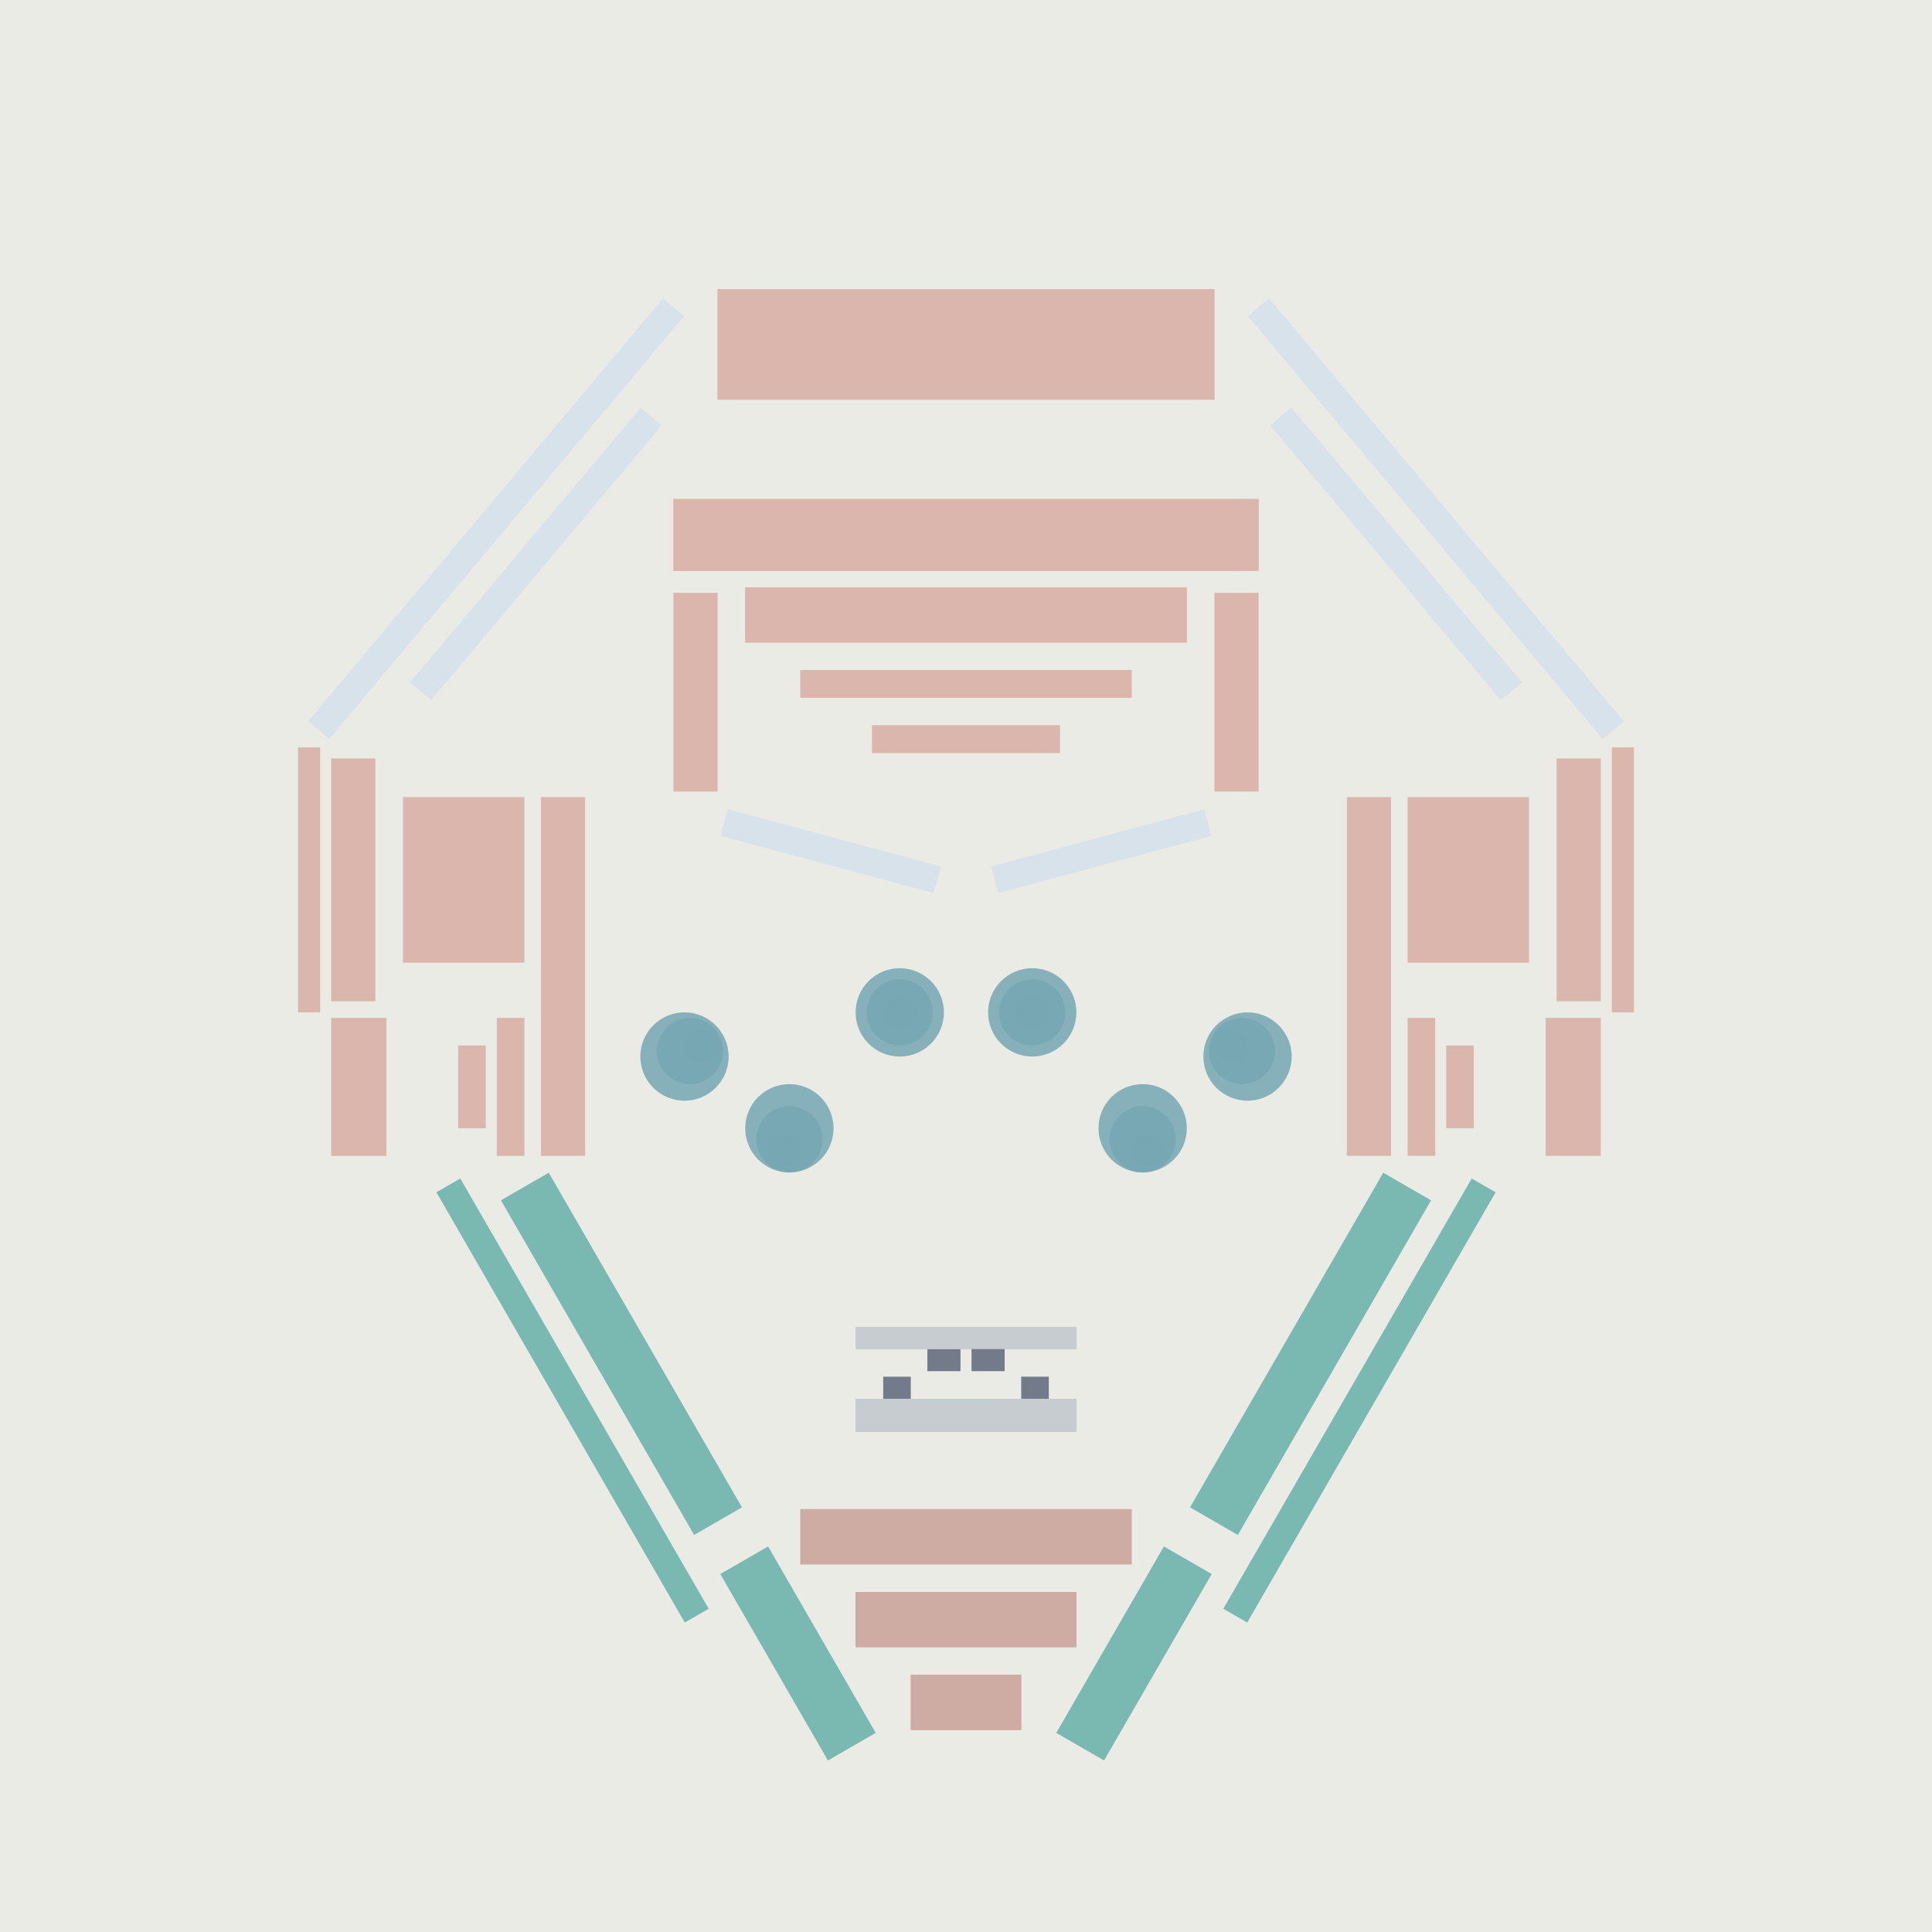 <svg xmlns='http://www.w3.org/2000/svg' preserveAspectRatio='xMinYMin meet' viewBox='0 0 350 350'> <filter id='neon' y='-2' x='-1' width='350' height='350'><feDropShadow flood-color='#8A795D' dx='0' dy='6' flood-opacity='0.65' stdDeviation='2.5' result='shadow'/><feOffset in='StrokePaint' dx='0' dy='2.4' result='offStrPnt'/><feFlood flood-color='#4A4132' flood-opacity='2' result='flood1' /><feOffset in='SourceGraphic' dx='0' dy='2' result='offFlood'/><feOffset in='SourceGraphic' dx='0' dy='9' result='offShadow'/><feComposite in='flood1' in2='offFlood' operator='in'  result='cmpFlood' /><feComposite in='shadow' in2='offShadow' operator='in' result='cmpSha' /><feGaussianBlur in='offStrPnt' stdDeviation='1' result='bStrokeP'/><feGaussianBlur in='cmpFlood' stdDeviation='0.6' result='bFlood'/><feGaussianBlur in='cmpSha' stdDeviation='0.6' result='bShadow'/><feMerge><feMergeNode in='bStrokeP'/><feMergeNode in='bshadow'/><feMergeNode in='bFlood'/><feMergeNode in='SourceGraphic'/></feMerge></filter>  <rect width='100%'  height='100%' fill='#eaebe5'/> <g filter='url(#neon)' ><rect x='165' y= '290' width='20 ' height=  '10 '  fill= '#CFACA3' /><rect x='155' y= '275' width='40 ' height=  '10 '  fill= '#CFACA3' /><rect x='145' y= '260' width='60 ' height=  '10 '  fill= '#CFACA3' /><rect x='125' y= '281' width='39 ' height=  '10 '  fill= '#7AB8B2' transform = '  translate( 320 , 18  ) rotate ( 60 )'  /><rect x='78 ' y= '227' width='70 ' height=  '10 '  fill= '#7AB8B2' transform = '  translate( 257 , 18  ) rotate ( 60 )'  /><rect x='59 ' y= '238' width='90 ' height=  '5  '  fill= '#7AB8B2' transform = '  translate( 260 , 30  ) rotate ( 60 )'  /><rect x='165' y= '290' width='20 ' height=  '10 '  fill= '#CFACA3' transform= 'scale(-1,1) translate(-350,0)'/><rect x='155' y= '275' width='40 ' height=  '10 '  fill= '#CFACA3' transform= 'scale(-1,1) translate(-350,0)'/><rect x='145' y= '260' width='60 ' height=  '10 '  fill= '#CFACA3' transform= 'scale(-1,1) translate(-350,0)'/><rect x='125' y= '281' width='39 ' height=  '10 '  fill= '#7AB8B2' transform = ' scale(-1,1)  translate(-350,0) translate( 320 , 18  ) rotate ( 60 )'  /><rect x='78 ' y= '227' width='70 ' height=  '10 '  fill= '#7AB8B2' transform = ' scale(-1,1)  translate(-350,0) translate( 257 , 18  ) rotate ( 60 )'  /><rect x='59 ' y= '238' width='90 ' height=  '5  '  fill= '#7AB8B2' transform = ' scale(-1,1)  translate(-350,0) translate( 260 , 30  ) rotate ( 60 )'  /><rect x='98 ' y= '131' width='8  ' height=  '65 '  fill= '#DBB6AD' /><rect x='122' y= '94 ' width='8  ' height=  '36 '  fill= '#DBB6AD' /><rect x='54 ' y= '122' width='4  ' height=  '48 '  fill= '#DBB6AD' /><rect x='158' y= '118' width='34 ' height=  '5  '  fill= '#DBB6AD' /><rect x='145' y= '108' width='60 ' height=  '5  '  fill= '#DBB6AD' /><rect x='122' y= '77 ' width='106' height=  '13 '  fill= '#DBB6AD' /><rect x='135' y= '93 ' width='80 ' height=  '10 '  fill= '#DBB6AD' /><rect x='130' y= '39 ' width='90 ' height=  '20 '  fill= '#DBB6AD' /><rect x='73 ' y= '131' width='22 ' height=  '30 '  fill= '#DBB6AD' /><rect x='90 ' y= '171' width='5  ' height=  '25 '  fill= '#DBB6AD' /><rect x='83 ' y= '176' width='5  ' height=  '15 '  fill= '#DBB6AD' /><rect x='60 ' y= '171' width='10 ' height=  '25 '  fill= '#DBB6AD' /><rect x='60 ' y= '124' width='8  ' height=  '44 '  fill= '#DBB6AD' /><rect x='131' y= '138' width='40 ' height=  '5  '  fill= '#d8e2eb' transform = '  translate( 41  , -34 ) rotate ( 15 )'  /><rect x='95 ' y= '54 ' width='5  ' height=  '65 '  fill= '#d8e2eb' transform = '  translate( 78  , -42 ) rotate ( 40 )'  /><rect x='39 ' y= '78 ' width='100' height=  '5  '  fill= '#d8e2eb' transform = '  translate( -29 , 97  ) rotate ( -50)'  /><rect x='98 ' y= '131' width='8  ' height=  '65 '  fill= '#DBB6AD' transform= 'scale(-1,1) translate(-350,0)'/><rect x='122' y= '94 ' width='8  ' height=  '36 '  fill= '#DBB6AD' transform= 'scale(-1,1) translate(-350,0)'/><rect x='54 ' y= '122' width='4  ' height=  '48 '  fill= '#DBB6AD' transform= 'scale(-1,1) translate(-350,0)'/><rect x='158' y= '118' width='34 ' height=  '5  '  fill= '#DBB6AD' transform= 'scale(-1,1) translate(-350,0)'/><rect x='145' y= '108' width='60 ' height=  '5  '  fill= '#DBB6AD' transform= 'scale(-1,1) translate(-350,0)'/><rect x='122' y= '77 ' width='106' height=  '13 '  fill= '#DBB6AD' transform= 'scale(-1,1) translate(-350,0)'/><rect x='135' y= '93 ' width='80 ' height=  '10 '  fill= '#DBB6AD' transform= 'scale(-1,1) translate(-350,0)'/><rect x='130' y= '39 ' width='90 ' height=  '20 '  fill= '#DBB6AD' transform= 'scale(-1,1) translate(-350,0)'/><rect x='73 ' y= '131' width='22 ' height=  '30 '  fill= '#DBB6AD' transform= 'scale(-1,1) translate(-350,0)'/><rect x='90 ' y= '171' width='5  ' height=  '25 '  fill= '#DBB6AD' transform= 'scale(-1,1) translate(-350,0)'/><rect x='83 ' y= '176' width='5  ' height=  '15 '  fill= '#DBB6AD' transform= 'scale(-1,1) translate(-350,0)'/><rect x='60 ' y= '171' width='10 ' height=  '25 '  fill= '#DBB6AD' transform= 'scale(-1,1) translate(-350,0)'/><rect x='60 ' y= '124' width='8  ' height=  '44 '  fill= '#DBB6AD' transform= 'scale(-1,1) translate(-350,0)'/><rect x='131' y= '138' width='40 ' height=  '5  '  fill= '#d8e2eb' transform = ' scale(-1,1)  translate(-350,0) translate( 41  , -34 ) rotate ( 15 )'  /><rect x='95 ' y= '54 ' width='5  ' height=  '65 '  fill= '#d8e2eb' transform = ' scale(-1,1)  translate(-350,0) translate( 78  , -42 ) rotate ( 40 )'  /><rect x='39 ' y= '78 ' width='100' height=  '5  '  fill= '#d8e2eb' transform = ' scale(-1,1)  translate(-350,0) translate( -29 , 97  ) rotate ( -50)'  /><rect x='155' y= '240' width='40 ' height=  '6  '  fill= '#C6CCCF' /><rect x='155' y= '227' width='40 ' height=  '4  '  fill= '#C6CCCF' /><rect x='168' y= '231' width='6  ' height=  '4  '  fill= '#737B8B' transform = '  translate( 342 , 466 ) rotate ( 180)'  /><rect x='160' y= '236' width='5  ' height=  '4  '  fill= '#737B8B' transform = '  translate( 325 , 476 ) rotate ( 180)'  /><rect x='155' y= '240' width='40 ' height=  '6  '  fill= '#C6CCCF' transform= 'scale(-1,1) translate(-350,0)'/><rect x='155' y= '227' width='40 ' height=  '4  '  fill= '#C6CCCF' transform= 'scale(-1,1) translate(-350,0)'/><rect x='168' y= '231' width='6  ' height=  '4  '  fill= '#737B8B' transform = ' scale(-1,1)  translate(-350,0) translate( 342 , 466 ) rotate ( 180)'  /><rect x='160' y= '236' width='5  ' height=  '4  '  fill= '#737B8B' transform = ' scale(-1,1)  translate(-350,0) translate( 325 , 476 ) rotate ( 180)'  /></g><g fill-opacity='0.85'><circle cx='163' cy='170' r ='8  '  fill= '#76A7B3' filter='url(#neon)'  /><circle cx='163' cy='170' r ='6  '  fill= '#76A7B3' filter='url(#neon)'  /><circle cx='163' cy='170' r ='3  '  fill= '#76A7B3' filter='url(#neon)'  /><circle cx='124' cy='178' r ='8  '  fill= '#76A7B3' filter='url(#neon)'  /><circle cx='125' cy='177' r ='6  '  fill= '#76A7B3' filter='url(#neon)'  /><circle cx='127' cy='176' r ='3  '  fill= '#76A7B3' filter='url(#neon)'  /><circle cx='143' cy='191' r ='8  '  fill= '#76A7B3' filter='url(#neon)'  /><circle cx='143' cy='193' r ='6  '  fill= '#76A7B3' filter='url(#neon)'  /><circle cx='142' cy='195' r ='3  '  fill= '#76A7B3' filter='url(#neon)'  /><circle cx='163' cy='170' r ='8  '  fill= '#76A7B3' filter='url(#neon)'  transform= 'scale(-1,1) translate(-350,0)'/><circle cx='163' cy='170' r ='6  '  fill= '#76A7B3' filter='url(#neon)'  transform= 'scale(-1,1) translate(-350,0)'/><circle cx='163' cy='170' r ='3  '  fill= '#76A7B3' filter='url(#neon)'  transform= 'scale(-1,1) translate(-350,0)'/><circle cx='124' cy='178' r ='8  '  fill= '#76A7B3' filter='url(#neon)'  transform= 'scale(-1,1) translate(-350,0)'/><circle cx='125' cy='177' r ='6  '  fill= '#76A7B3' filter='url(#neon)'  transform= 'scale(-1,1) translate(-350,0)'/><circle cx='127' cy='176' r ='3  '  fill= '#76A7B3' filter='url(#neon)'  transform= 'scale(-1,1) translate(-350,0)'/><circle cx='143' cy='191' r ='8  '  fill= '#76A7B3' filter='url(#neon)'  transform= 'scale(-1,1) translate(-350,0)'/><circle cx='143' cy='193' r ='6  '  fill= '#76A7B3' filter='url(#neon)'  transform= 'scale(-1,1) translate(-350,0)'/><circle cx='142' cy='195' r ='3  '  fill= '#76A7B3' filter='url(#neon)'  transform= 'scale(-1,1) translate(-350,0)'/></g></svg>